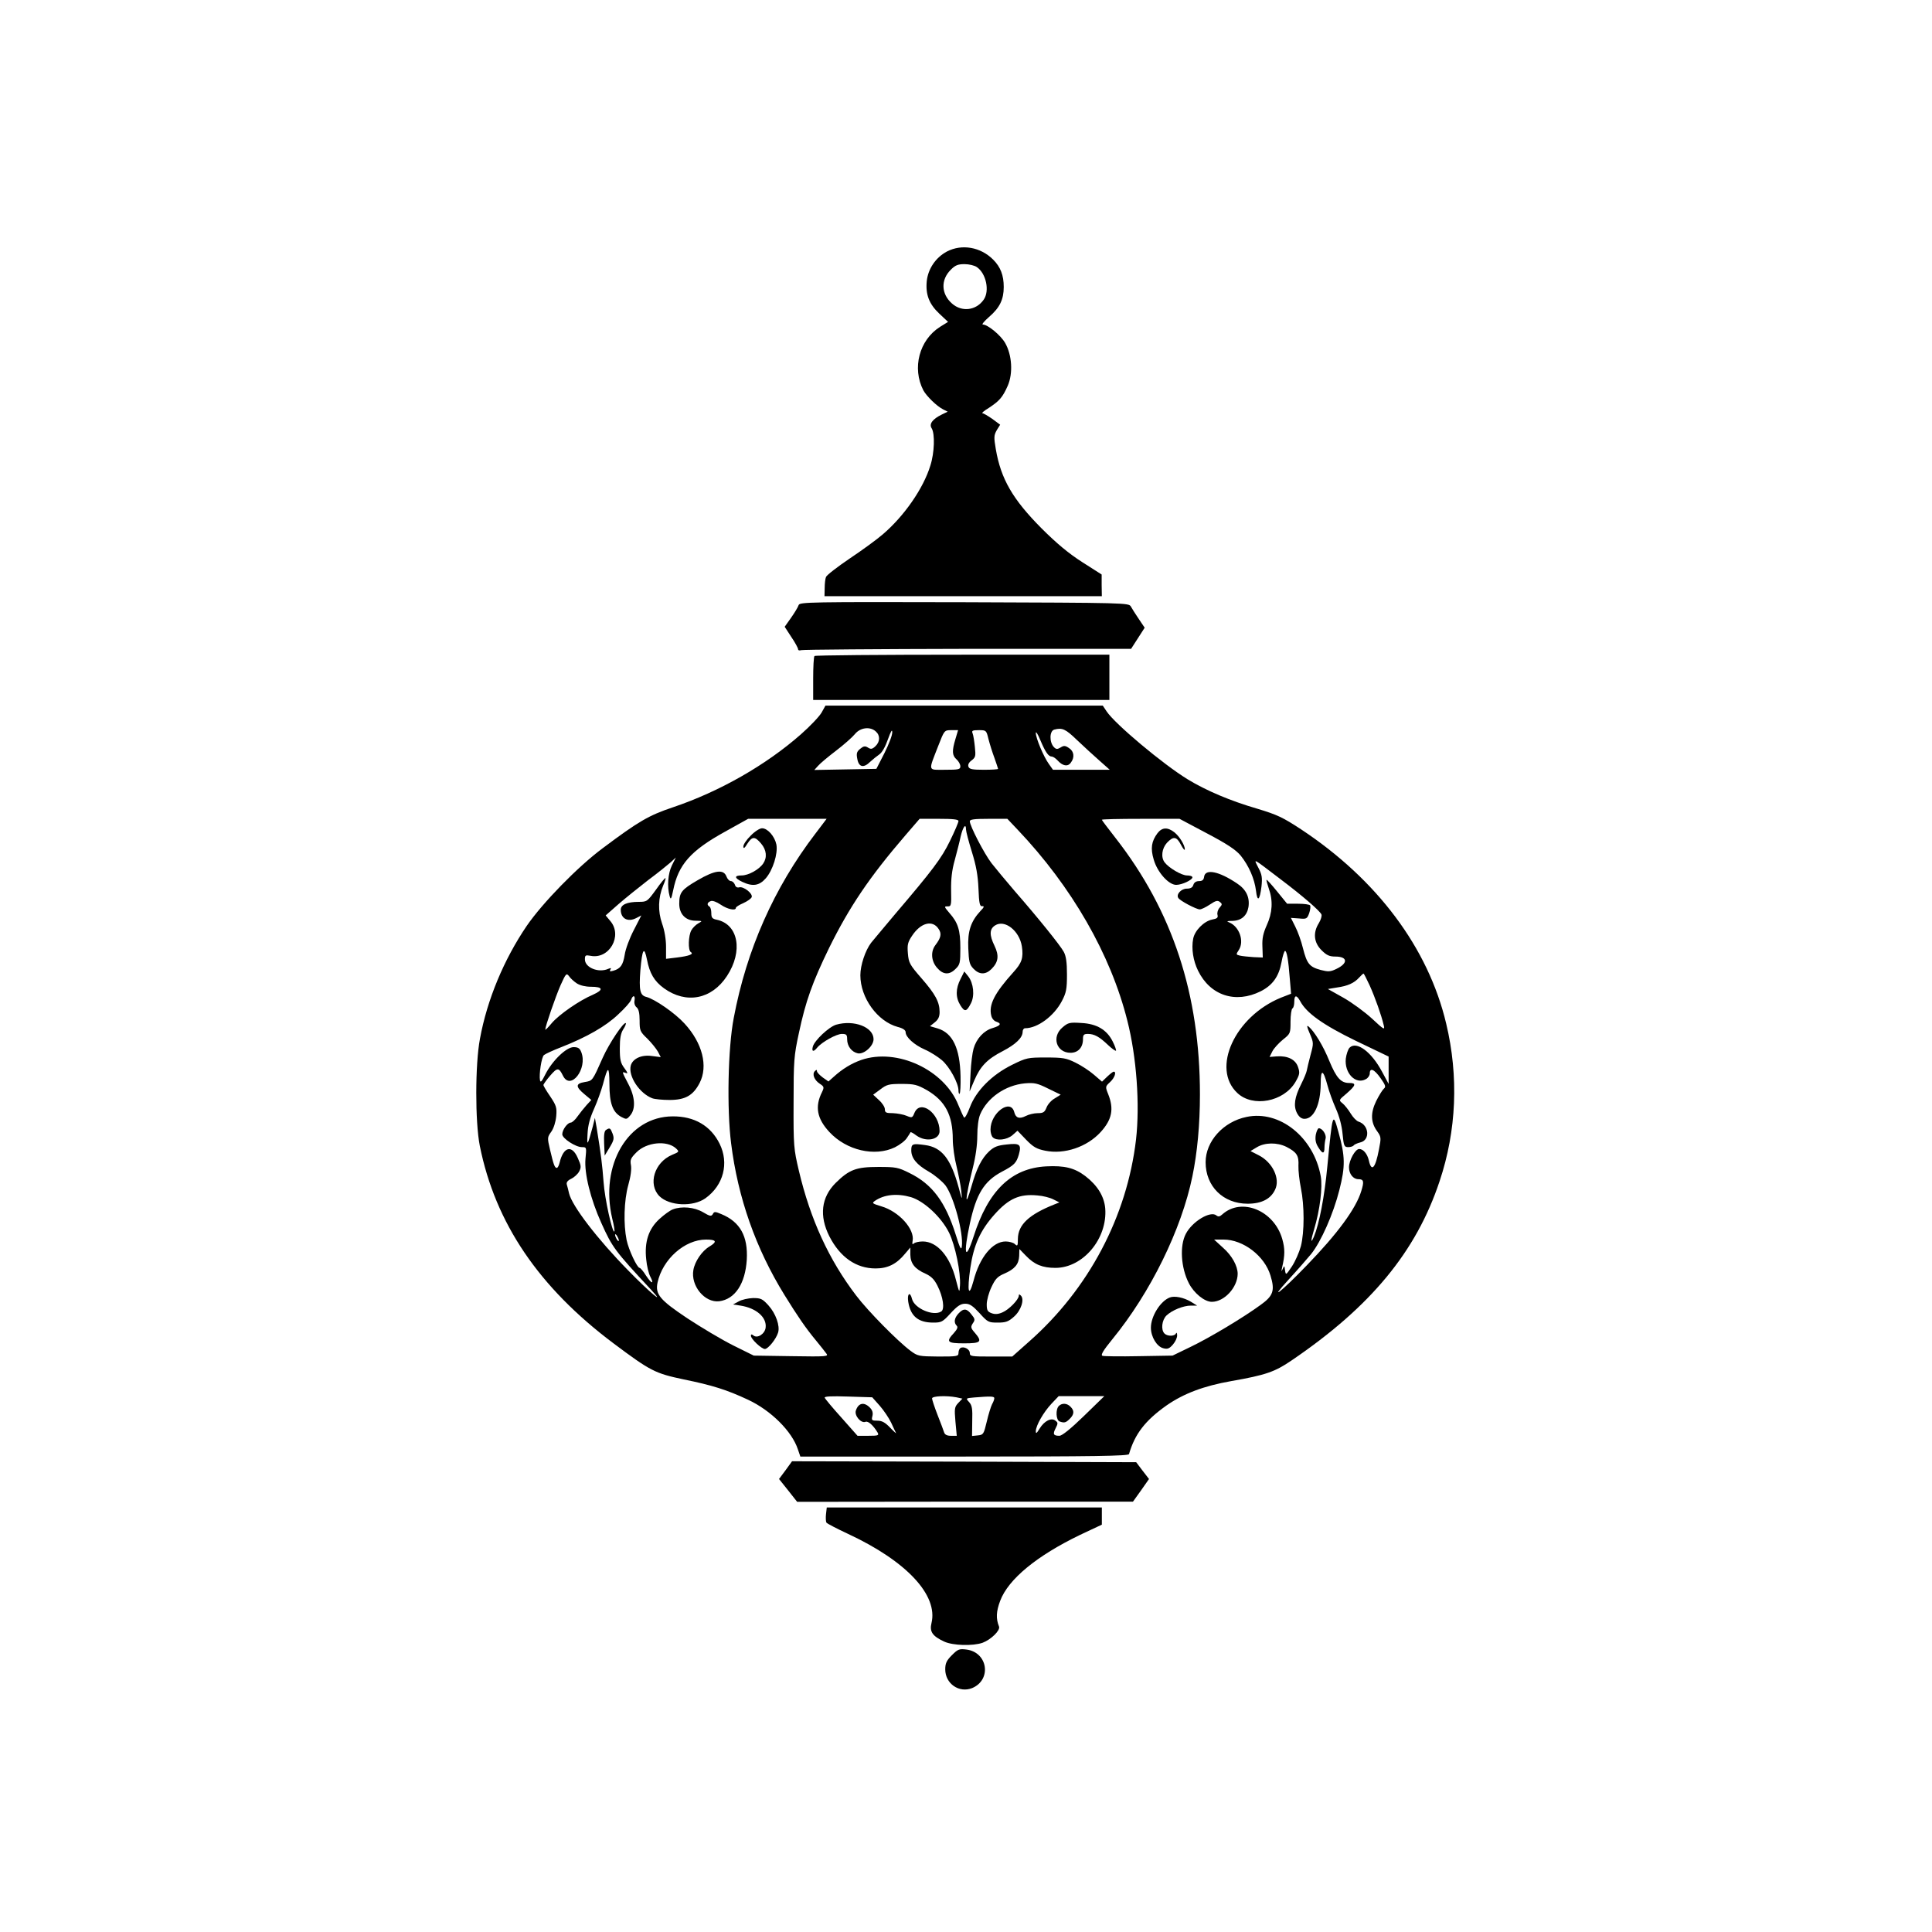 <?xml version="1.0" standalone="no"?>
<!DOCTYPE svg PUBLIC "-//W3C//DTD SVG 20010904//EN"
 "http://www.w3.org/TR/2001/REC-SVG-20010904/DTD/svg10.dtd">
<svg version="1.0" xmlns="http://www.w3.org/2000/svg"
 width="1024pt" height="1024pt" viewBox="0 0 1024 1024"
 preserveAspectRatio="xMidYMid meet">
<g transform="translate(0,1024) scale(0.1,-0.1)"
fill="#000000" stroke="none">
<path d="M5019 8907 c-60 -32 -100 -92 -107 -157 -7 -72 13 -122 67 -173 l46
-43 -42 -26 c-111 -70 -150 -219 -89 -337 17 -31 71 -84 105 -101 l24 -12 -31
-15 c-49 -24 -69 -50 -54 -73 18 -29 15 -130 -7 -198 -37 -121 -139 -268 -253
-365 -30 -26 -108 -83 -174 -127 -65 -44 -122 -88 -126 -98 -4 -9 -7 -36 -7
-59 l-1 -43 735 0 735 0 -1 58 0 57 -102 65 c-72 46 -136 99 -217 180 -152
153 -215 261 -242 419 -11 64 -10 74 5 101 l18 29 -42 31 c-23 16 -47 30 -52
30 -6 0 9 13 34 28 56 37 73 56 100 117 29 66 23 164 -14 228 -24 41 -92 97
-118 97 -7 0 8 18 33 40 57 49 78 93 78 159 0 62 -17 106 -56 145 -67 67 -166
84 -245 43z m159 -83 c49 -34 68 -126 36 -172 -40 -58 -116 -67 -168 -21 -58
51 -61 126 -6 180 23 23 37 29 72 29 24 0 54 -7 66 -16z"/>
<path d="M4233 7033 c-3 -10 -21 -40 -40 -67 l-34 -48 35 -54 c20 -29 36 -59
36 -65 0 -6 7 -8 16 -5 9 3 406 6 882 7 l867 0 36 56 36 56 -31 46 c-17 25
-36 55 -42 66 -11 20 -23 20 -883 23 -823 2 -872 1 -878 -15z"/>
<path d="M4317 6763 c-4 -3 -7 -57 -7 -120 l0 -113 785 0 785 0 0 120 0 120
-778 0 c-428 0 -782 -3 -785 -7z"/>
<path d="M4355 6464 c-11 -20 -60 -72 -110 -116 -185 -163 -432 -304 -679
-387 -128 -43 -181 -74 -372 -217 -133 -99 -318 -289 -402 -411 -121 -178
-210 -391 -248 -598 -26 -136 -26 -441 -1 -568 82 -409 312 -750 710 -1048
195 -146 219 -158 370 -190 152 -31 229 -55 342 -108 122 -57 233 -168 264
-263 l13 -38 869 0 c687 0 870 3 873 13 31 107 86 178 199 258 91 63 196 103
343 129 183 32 231 49 319 109 421 286 661 577 785 950 90 268 102 556 35 836
-95 401 -366 763 -770 1030 -96 63 -126 77 -232 109 -141 41 -271 96 -369 156
-129 79 -385 293 -429 360 l-20 30 -735 0 -735 0 -20 -36z m287 -101 c24 -21
23 -55 -3 -79 -16 -15 -24 -16 -39 -6 -15 9 -23 8 -41 -7 -18 -15 -21 -24 -15
-54 8 -44 34 -49 69 -14 13 12 34 29 47 38 15 10 32 40 46 80 16 44 23 56 23
38 1 -15 -18 -64 -41 -110 l-43 -84 -164 -3 -165 -3 20 22 c10 12 53 48 95 80
42 32 87 72 100 88 28 35 81 42 111 14z m1067 -46 c36 -34 90 -84 120 -110
l53 -47 -150 0 -151 0 -22 31 c-28 39 -69 137 -69 164 0 11 11 -6 24 -38 27
-64 43 -87 61 -87 6 0 20 -9 30 -20 27 -30 54 -35 70 -13 22 28 18 61 -9 78
-20 14 -28 14 -45 3 -17 -10 -23 -10 -35 2 -25 26 -24 86 2 93 42 11 59 4 121
-56z m-645 6 c-19 -63 -18 -87 6 -108 11 -10 20 -26 20 -37 0 -16 -9 -18 -81
-18 -93 0 -90 -12 -36 127 32 82 32 83 69 83 l36 0 -14 -47z m175 0 c7 -27 21
-72 32 -101 10 -29 19 -55 19 -57 0 -3 -34 -5 -75 -5 -61 0 -77 3 -82 16 -4
11 2 23 17 34 21 16 22 23 17 71 -3 30 -8 62 -12 72 -6 14 -1 17 33 17 39 0
40 -1 51 -47z m-917 -501 c-220 -288 -365 -616 -433 -977 -31 -160 -37 -484
-14 -665 36 -289 131 -558 283 -804 68 -110 112 -175 167 -241 22 -27 47 -58
54 -68 14 -17 6 -18 -185 -15 l-199 3 -109 54 c-60 30 -169 95 -242 143 -147
98 -172 128 -159 190 27 124 144 228 257 228 55 0 61 -11 18 -37 -39 -23 -77
-78 -85 -124 -15 -84 60 -175 137 -166 84 11 138 93 146 220 7 124 -35 201
-135 242 -33 14 -38 14 -45 0 -8 -13 -15 -12 -52 10 -46 27 -113 33 -160 15
-14 -5 -46 -28 -71 -51 -58 -53 -80 -122 -70 -214 3 -34 13 -75 21 -90 23 -44
8 -41 -22 4 -14 23 -30 41 -34 41 -13 0 -58 95 -69 148 -17 84 -14 208 9 291
13 45 18 85 14 106 -5 28 -1 37 30 68 53 53 160 64 208 21 19 -18 19 -19 -20
-35 -94 -40 -129 -156 -67 -219 53 -52 178 -58 244 -11 96 69 126 186 75 289
-47 95 -134 146 -249 145 -236 -1 -387 -257 -320 -542 9 -35 14 -66 11 -68
-10 -10 -51 173 -57 262 -7 91 -13 142 -37 290 l-9 50 -11 -45 c-28 -103 -32
-109 -28 -40 2 46 13 85 35 134 17 38 38 97 47 130 26 99 33 99 34 1 0 -103
17 -150 63 -175 27 -14 29 -14 48 9 29 35 25 98 -11 166 -35 67 -35 66 -13 58
12 -5 10 2 -8 26 -20 27 -24 44 -24 105 0 53 5 79 18 100 10 15 16 30 14 33
-10 10 -88 -106 -122 -182 -56 -126 -54 -123 -96 -130 -49 -8 -49 -25 -2 -64
l37 -31 -25 -27 c-14 -16 -36 -43 -48 -60 -12 -18 -29 -33 -36 -33 -17 0 -45
-38 -45 -62 0 -22 71 -68 104 -68 25 0 25 -1 19 -62 -7 -77 27 -214 84 -340
58 -129 71 -147 262 -352 86 -93 -8 -14 -120 101 -163 166 -297 341 -313 408
-4 17 -9 38 -12 47 -3 11 4 21 23 30 15 7 34 24 42 38 12 23 12 31 -7 73 -31
71 -76 59 -96 -25 -4 -16 -10 -28 -15 -28 -11 0 -17 16 -36 97 -15 63 -14 66
7 95 13 19 23 51 26 82 4 46 0 57 -32 105 -20 29 -36 56 -36 60 0 4 16 27 36
50 38 44 46 44 68 -1 40 -80 131 37 97 125 -8 21 -17 27 -41 27 -39 0 -114
-73 -150 -145 -18 -36 -25 -45 -28 -31 -6 31 8 124 21 134 7 6 48 25 92 42
135 53 236 111 301 173 35 32 66 67 69 78 9 27 23 24 18 -4 -3 -14 2 -29 11
-36 11 -9 16 -31 16 -70 0 -53 2 -59 41 -96 22 -22 47 -53 56 -69 l15 -29 -47
6 c-55 8 -102 -14 -112 -51 -14 -56 46 -147 114 -173 13 -5 55 -9 92 -9 83 0
125 24 159 90 46 89 15 212 -80 315 -51 56 -157 129 -202 141 -34 8 -40 35
-32 142 10 113 20 130 35 56 14 -73 39 -115 90 -152 118 -85 253 -59 334 65
86 131 61 273 -53 298 -25 5 -30 11 -30 35 0 16 -4 32 -10 35 -15 9 -12 22 7
29 9 4 31 -4 53 -19 35 -24 80 -34 80 -17 0 5 18 16 39 25 22 10 42 24 45 32
7 19 -43 58 -66 52 -11 -3 -20 2 -23 14 -4 10 -13 19 -21 19 -8 0 -19 11 -24
25 -15 39 -61 33 -152 -20 -86 -50 -98 -65 -98 -125 0 -55 34 -90 87 -90 37
-1 37 -1 14 -14 -13 -7 -30 -24 -37 -37 -16 -29 -18 -105 -3 -115 18 -11 -8
-21 -73 -29 l-58 -7 0 64 c0 39 -8 87 -21 123 -23 66 -21 137 6 202 9 20 14
38 12 39 -2 2 -25 -25 -50 -61 -46 -63 -48 -65 -91 -65 -63 0 -96 -15 -96 -42
0 -47 38 -67 82 -44 l27 14 -40 -78 c-22 -42 -44 -101 -48 -130 -9 -55 -22
-74 -60 -85 -18 -5 -22 -4 -16 6 6 9 3 10 -11 4 -51 -23 -124 6 -124 50 0 22
3 24 30 19 99 -20 171 106 105 184 l-25 30 67 59 c38 33 109 90 158 128 50 37
103 80 119 94 l28 26 -21 -42 c-21 -43 -26 -112 -12 -163 6 -21 9 -16 19 32
27 135 92 209 273 309 l124 69 208 0 208 0 -59 -78z m758 66 c0 -7 -20 -54
-45 -105 -45 -93 -94 -157 -290 -387 -55 -65 -112 -134 -128 -153 -31 -41 -57
-119 -57 -172 0 -120 91 -245 198 -274 28 -7 42 -17 42 -28 0 -26 45 -67 102
-92 30 -13 70 -39 90 -56 41 -35 88 -122 88 -160 0 -13 3 -21 6 -18 4 4 6 45
5 92 -3 150 -42 230 -121 254 l-41 12 25 20 c19 15 26 30 26 55 0 53 -22 94
-96 179 -62 71 -68 82 -72 131 -4 46 -1 60 22 94 46 70 109 86 141 36 17 -25
12 -47 -17 -85 -26 -34 -23 -84 8 -120 32 -38 66 -40 99 -6 23 22 25 32 25
110 0 95 -12 134 -58 186 -28 33 -29 35 -10 35 19 -1 21 4 19 84 -1 60 4 107
19 160 11 41 26 99 32 128 12 50 28 71 28 35 0 -10 14 -63 31 -118 23 -74 32
-125 35 -195 3 -80 7 -95 20 -93 12 1 10 -6 -9 -25 -52 -56 -69 -108 -65 -198
3 -71 6 -86 27 -108 31 -33 65 -33 96 -2 37 37 41 71 16 123 -28 57 -27 89 3
108 51 33 129 -28 142 -111 9 -60 0 -88 -45 -137 -100 -111 -132 -173 -117
-231 3 -14 15 -28 26 -31 30 -10 24 -21 -19 -34 -46 -13 -86 -56 -101 -109 -6
-20 -14 -80 -16 -132 l-5 -95 25 59 c32 75 69 113 151 155 69 36 105 71 105
102 0 11 6 19 13 19 66 0 153 64 195 144 23 44 27 63 27 141 0 65 -5 98 -17
120 -19 35 -136 180 -259 321 -47 55 -103 122 -124 149 -39 51 -115 198 -115
222 0 10 24 13 99 13 l100 0 54 -57 c288 -303 494 -662 582 -1013 49 -192 67
-445 46 -630 -48 -408 -251 -792 -566 -1070 l-90 -80 -112 0 c-105 0 -113 1
-113 19 0 20 -32 37 -50 26 -5 -3 -10 -15 -10 -26 0 -18 -8 -19 -107 -19 -104
1 -109 2 -148 31 -68 51 -225 210 -287 292 -145 190 -243 404 -304 662 -27
115 -29 131 -28 360 0 223 2 249 28 369 36 170 72 270 160 451 107 217 213
375 405 598 l75 87 103 0 c74 0 103 -3 103 -12z m1317 -65 c108 -57 153 -87
179 -118 43 -54 73 -122 81 -186 7 -62 20 -52 29 22 5 46 3 63 -16 99 -26 52
-37 57 117 -60 118 -89 210 -169 217 -187 3 -7 -3 -28 -14 -46 -32 -51 -26
-103 14 -143 27 -27 42 -34 74 -34 66 0 68 -36 4 -66 -31 -15 -43 -15 -82 -5
-59 16 -73 32 -94 115 -9 38 -28 90 -41 115 l-23 46 43 -3 c40 -4 43 -2 54 28
6 18 8 36 5 41 -3 5 -31 9 -64 9 l-58 0 -53 65 c-29 36 -54 63 -56 62 -2 -2 4
-23 12 -47 23 -64 19 -129 -11 -194 -19 -43 -25 -69 -23 -113 l2 -58 -49 2
c-27 2 -59 5 -72 8 -21 5 -22 6 -6 30 30 46 3 124 -51 146 -16 6 -12 8 16 8
48 1 78 27 86 73 8 52 -12 94 -61 126 -95 64 -168 79 -174 35 -2 -17 -10 -23
-27 -23 -15 0 -26 -7 -30 -20 -4 -14 -15 -20 -35 -20 -29 0 -57 -30 -45 -49 8
-15 96 -61 114 -61 9 0 33 12 54 26 31 21 41 23 53 13 13 -10 12 -14 -2 -30
-9 -10 -14 -27 -11 -38 4 -15 -2 -20 -29 -25 -43 -9 -92 -58 -100 -102 -10
-52 0 -116 26 -169 64 -131 198 -176 332 -109 63 32 96 78 110 153 6 34 15 61
19 61 9 0 18 -49 25 -145 l7 -82 -54 -21 c-244 -100 -370 -375 -231 -505 82
-78 246 -47 308 58 23 40 24 49 14 79 -13 40 -54 61 -113 57 l-38 -3 15 30 c8
16 34 44 56 62 39 31 40 33 40 95 0 35 5 67 10 70 6 3 10 19 10 36 0 36 12 37
31 3 33 -63 121 -126 296 -211 l173 -83 0 -73 0 -72 -35 65 c-56 105 -135 164
-172 127 -8 -8 -17 -35 -20 -58 -8 -77 52 -139 106 -109 12 6 21 20 21 30 0
33 24 23 57 -24 27 -38 29 -47 18 -56 -8 -7 -26 -36 -41 -66 -31 -64 -29 -114
6 -161 20 -28 21 -34 9 -94 -19 -102 -40 -124 -54 -59 -8 34 -29 60 -51 60
-21 0 -54 -60 -54 -97 0 -35 22 -63 50 -63 28 0 31 -12 15 -63 -28 -93 -127
-227 -290 -395 -136 -141 -206 -195 -95 -74 47 51 100 112 119 135 53 66 118
213 150 340 32 126 31 178 -5 307 -30 109 -31 105 -59 -184 -15 -159 -43 -304
-71 -371 -18 -41 -17 -21 1 39 31 103 46 224 35 283 -38 206 -218 350 -393
313 -123 -25 -217 -129 -217 -240 0 -128 93 -220 223 -220 73 0 122 25 145 74
29 58 -13 146 -87 183 l-43 22 33 20 c43 26 108 27 158 2 54 -28 66 -46 63
-100 -1 -25 5 -78 13 -118 19 -93 19 -233 0 -308 -9 -33 -30 -81 -48 -108 -31
-46 -32 -47 -36 -20 -3 26 -4 26 -12 8 -8 -17 -8 -16 -4 5 16 68 16 101 1 154
-44 151 -216 221 -318 129 -13 -12 -21 -13 -31 -5 -31 26 -128 -32 -162 -98
-33 -63 -26 -179 16 -261 27 -53 83 -99 122 -99 66 0 136 76 137 148 0 42 -30
97 -78 139 l-47 43 50 0 c105 0 218 -87 249 -191 24 -79 15 -107 -52 -155 -93
-68 -270 -174 -372 -223 l-95 -46 -179 -3 c-98 -2 -185 -1 -193 2 -10 4 4 28
53 88 202 247 366 581 424 863 26 126 40 274 40 434 0 531 -145 972 -447 1359
-40 51 -73 95 -73 97 0 3 93 5 206 5 l206 0 145 -77z m-3340 -795 c17 -11 46
-18 75 -18 64 0 69 -16 11 -42 -73 -31 -178 -104 -218 -150 -19 -23 -35 -39
-35 -35 0 17 55 176 81 235 28 62 31 66 45 48 7 -11 26 -28 41 -38z m4202 -10
c29 -64 63 -160 75 -212 7 -27 1 -24 -62 35 -38 35 -106 85 -152 111 l-82 46
48 8 c57 8 91 23 118 53 11 12 21 21 23 21 2 0 16 -28 32 -62z m-3979 -1353
c0 -5 -5 -3 -10 5 -5 8 -10 20 -10 25 0 6 5 3 10 -5 5 -8 10 -19 10 -25z
m1383 -876 c21 -24 48 -64 60 -89 11 -25 23 -49 26 -55 3 -5 -11 7 -31 28 -27
28 -43 37 -68 37 -29 0 -32 2 -26 25 4 17 0 31 -14 45 -31 31 -61 24 -74 -17
-8 -26 27 -68 51 -59 14 6 41 -18 64 -56 9 -16 4 -18 -48 -18 l-58 0 -85 96
c-47 52 -87 100 -89 106 -2 7 36 9 124 6 l128 -4 40 -45z m406 45 l32 -7 -22
-23 c-20 -21 -21 -30 -15 -99 l7 -75 -31 0 c-21 0 -32 6 -36 18 -3 9 -18 51
-35 93 -16 41 -29 81 -29 87 0 13 76 16 129 6z m201 -5 c0 -6 -5 -20 -12 -32
-6 -12 -19 -53 -28 -92 -16 -67 -18 -70 -48 -73 l-30 -3 1 79 c2 65 -1 83 -16
100 -19 21 -19 21 25 25 87 7 108 7 108 -4z m475 -94 c-70 -68 -116 -105 -130
-105 -32 0 -36 9 -20 40 13 25 13 30 -1 40 -21 18 -59 -1 -84 -42 -16 -26 -20
-29 -20 -13 1 30 40 99 83 145 l38 40 121 0 121 0 -108 -105z"/>
<path d="M3979 5811 c-22 -21 -39 -47 -39 -57 0 -14 6 -11 21 14 26 40 40 40
73 1 29 -34 33 -74 11 -106 -22 -32 -78 -63 -114 -63 -41 0 -39 -14 3 -34 55
-26 90 -21 125 19 37 43 65 130 56 179 -9 43 -46 86 -76 86 -12 0 -39 -17 -60
-39z"/>
<path d="M3212 4251 c-9 -5 -12 -27 -10 -72 l3 -64 26 43 c23 38 25 48 16 73
-12 31 -15 33 -35 20z"/>
<path d="M3915 3342 l-30 -16 40 -6 c83 -13 140 -62 133 -117 -4 -33 -44 -59
-65 -41 -9 7 -13 7 -13 -2 0 -17 56 -70 74 -70 17 0 60 53 70 87 11 35 -12
101 -51 144 -32 35 -40 39 -82 39 -25 -1 -59 -8 -76 -18z"/>
<path d="M5091 5051 c-26 -51 -27 -97 -1 -139 23 -37 33 -35 56 10 21 40 14
107 -14 143 l-21 26 -20 -40z"/>
<path d="M4432 4809 c-38 -11 -116 -84 -124 -117 -7 -26 4 -29 23 -5 25 30
102 73 131 73 24 0 28 -4 28 -28 0 -37 24 -68 57 -75 33 -6 83 39 83 75 0 64
-103 104 -198 77z"/>
<path d="M5632 4795 c-60 -50 -33 -135 42 -135 40 0 66 28 66 72 0 23 4 28 26
28 34 0 61 -15 106 -58 21 -20 40 -33 43 -31 2 3 -5 24 -17 48 -31 63 -85 95
-167 99 -61 4 -70 2 -99 -23z"/>
<path d="M4565 4622 c-52 -18 -101 -48 -147 -90 l-27 -24 -30 21 c-17 13 -31
27 -31 34 0 8 -3 8 -11 0 -16 -16 -3 -48 26 -67 23 -15 24 -19 12 -44 -39 -77
-27 -141 39 -212 91 -98 241 -132 347 -81 26 13 55 35 64 50 10 14 18 28 19
30 2 2 16 -6 32 -18 51 -36 122 -22 122 24 0 95 -102 170 -133 97 -11 -27 -13
-28 -42 -16 -16 7 -49 13 -72 14 -37 0 -43 3 -43 21 0 11 -14 33 -31 48 l-31
29 38 28 c34 26 45 29 113 29 68 0 82 -4 134 -33 97 -57 137 -132 137 -261 0
-36 9 -101 20 -143 10 -43 22 -101 25 -130 5 -52 5 -52 -14 19 -42 152 -89
212 -178 224 -66 9 -73 7 -73 -28 0 -41 28 -76 93 -113 33 -19 73 -53 89 -74
44 -61 95 -251 86 -322 -3 -23 -10 -10 -32 61 -55 175 -125 269 -246 328 -60
30 -72 32 -165 32 -117 0 -154 -14 -226 -85 -76 -76 -88 -174 -33 -283 57
-111 142 -170 245 -170 64 0 111 23 156 78 l28 33 0 -38 c1 -47 24 -76 81
-101 30 -14 46 -30 63 -64 30 -59 39 -124 20 -136 -42 -27 -142 16 -155 66
-10 42 -27 29 -20 -15 12 -76 53 -110 132 -110 44 0 50 3 93 50 36 39 53 50
77 50 24 0 40 -11 76 -50 43 -48 48 -50 96 -50 43 0 57 5 86 31 38 33 57 92
37 112 -8 8 -11 8 -11 0 0 -21 -53 -75 -87 -89 -23 -10 -39 -11 -58 -4 -21 8
-25 16 -25 47 0 21 11 62 25 91 20 43 32 56 67 71 56 24 78 50 80 94 l1 37 35
-36 c45 -47 88 -64 156 -64 147 0 277 156 264 316 -6 64 -41 121 -106 171 -57
43 -110 56 -207 51 -185 -10 -307 -128 -385 -373 -44 -136 -55 -93 -19 72 34
155 75 222 168 272 67 35 78 47 91 91 15 54 6 62 -64 54 -49 -5 -67 -12 -94
-37 -39 -37 -66 -91 -92 -182 -39 -136 -34 -65 6 94 15 59 24 122 24 171 0 46
6 92 15 113 37 88 133 155 237 165 51 4 66 1 124 -28 l66 -32 -32 -20 c-18
-10 -37 -32 -43 -48 -10 -25 -17 -30 -47 -30 -19 0 -48 -7 -63 -15 -34 -17
-53 -11 -61 20 -19 75 -126 -3 -126 -92 0 -16 5 -34 12 -41 20 -20 74 -14 104
11 l27 24 46 -48 c38 -39 56 -49 101 -58 102 -21 222 20 294 99 60 66 71 122
40 200 -16 40 -16 41 10 65 24 22 35 55 19 55 -4 0 -19 -12 -34 -26 l-28 -27
-43 37 c-23 20 -67 49 -98 64 -49 24 -66 27 -156 27 -96 0 -103 -1 -180 -39
-107 -53 -190 -137 -223 -224 -13 -35 -27 -60 -31 -55 -4 4 -17 34 -30 65 -74
188 -326 305 -515 240z m263 -727 c70 -21 161 -106 202 -188 33 -67 63 -213
58 -281 -3 -40 -3 -40 -21 29 -31 126 -100 205 -176 205 -21 0 -42 -5 -48 -11
-7 -7 -9 -3 -6 14 12 63 -73 156 -165 183 -49 15 -52 17 -35 29 49 34 118 41
191 20z m755 -12 l32 -16 -25 -10 c-136 -54 -194 -108 -195 -183 0 -38 -2 -41
-16 -28 -8 8 -31 14 -49 14 -69 0 -138 -84 -170 -208 -26 -96 -35 -56 -17 68
18 122 53 199 128 283 75 84 132 110 227 101 30 -2 68 -12 85 -21z"/>
<path d="M5080 3278 c-22 -24 -26 -48 -9 -65 7 -7 3 -18 -15 -38 -44 -47 -36
-55 54 -55 90 0 98 8 56 57 -21 24 -22 30 -10 49 13 18 12 24 -7 47 -25 33
-42 34 -69 5z"/>
<path d="M6135 5824 c-32 -43 -38 -80 -20 -140 19 -67 79 -134 119 -134 31 0
86 26 86 40 0 6 -13 10 -29 10 -28 0 -95 39 -118 69 -21 27 -15 74 12 104 34
36 51 34 74 -10 11 -21 20 -32 21 -25 0 22 -28 69 -56 91 -36 28 -65 26 -89
-5z"/>
<path d="M6942 4762 c21 -49 21 -52 4 -114 -9 -34 -18 -72 -20 -83 -2 -11 -15
-42 -29 -70 -36 -71 -42 -116 -23 -154 11 -21 24 -31 40 -31 50 0 85 76 86
185 0 81 13 78 36 -8 8 -31 28 -86 44 -122 19 -42 32 -92 36 -136 6 -63 9 -69
30 -69 12 0 25 4 29 9 3 5 19 12 35 16 53 12 47 92 -9 110 -11 3 -30 23 -42
43 -12 20 -32 45 -43 54 -21 17 -21 17 22 53 49 43 52 55 13 55 -44 0 -68 27
-105 116 -32 80 -80 158 -110 183 -11 9 -10 0 6 -37z"/>
<path d="M6974 4226 c-4 -25 -1 -44 12 -65 23 -38 34 -39 34 -3 0 15 3 36 6
48 5 20 -17 54 -36 54 -5 0 -12 -15 -16 -34z"/>
<path d="M6200 3363 c-50 -19 -100 -100 -100 -160 0 -49 32 -101 66 -109 22
-6 32 -2 51 20 13 15 23 37 22 49 0 12 -3 16 -6 10 -6 -16 -45 -17 -61 -1 -20
20 -14 72 11 96 30 28 89 52 129 52 l33 0 -34 21 c-37 22 -86 32 -111 22z"/>
<path d="M5612 2788 c-18 -18 -15 -75 4 -82 25 -9 33 -7 54 14 24 24 25 43 4
64 -18 19 -45 21 -62 4z"/>
<path d="M4164 2448 l-35 -47 48 -60 48 -61 890 1 890 0 43 60 42 60 -34 44
-34 45 -912 3 -912 2 -34 -47z"/>
<path d="M4378 2215 c-2 -19 -1 -39 2 -45 3 -5 55 -32 115 -60 311 -145 478
-325 442 -473 -11 -45 5 -69 68 -98 46 -21 151 -24 203 -6 45 17 95 66 87 86
-17 42 -15 80 6 136 43 115 194 239 424 350 l115 54 0 46 0 45 -729 0 -729 0
-4 -35z"/>
<path d="M5045 1467 c-28 -28 -35 -43 -35 -75 0 -76 74 -127 143 -99 104 44
83 189 -30 204 -39 5 -46 2 -78 -30z"/>
</g>
</svg>
